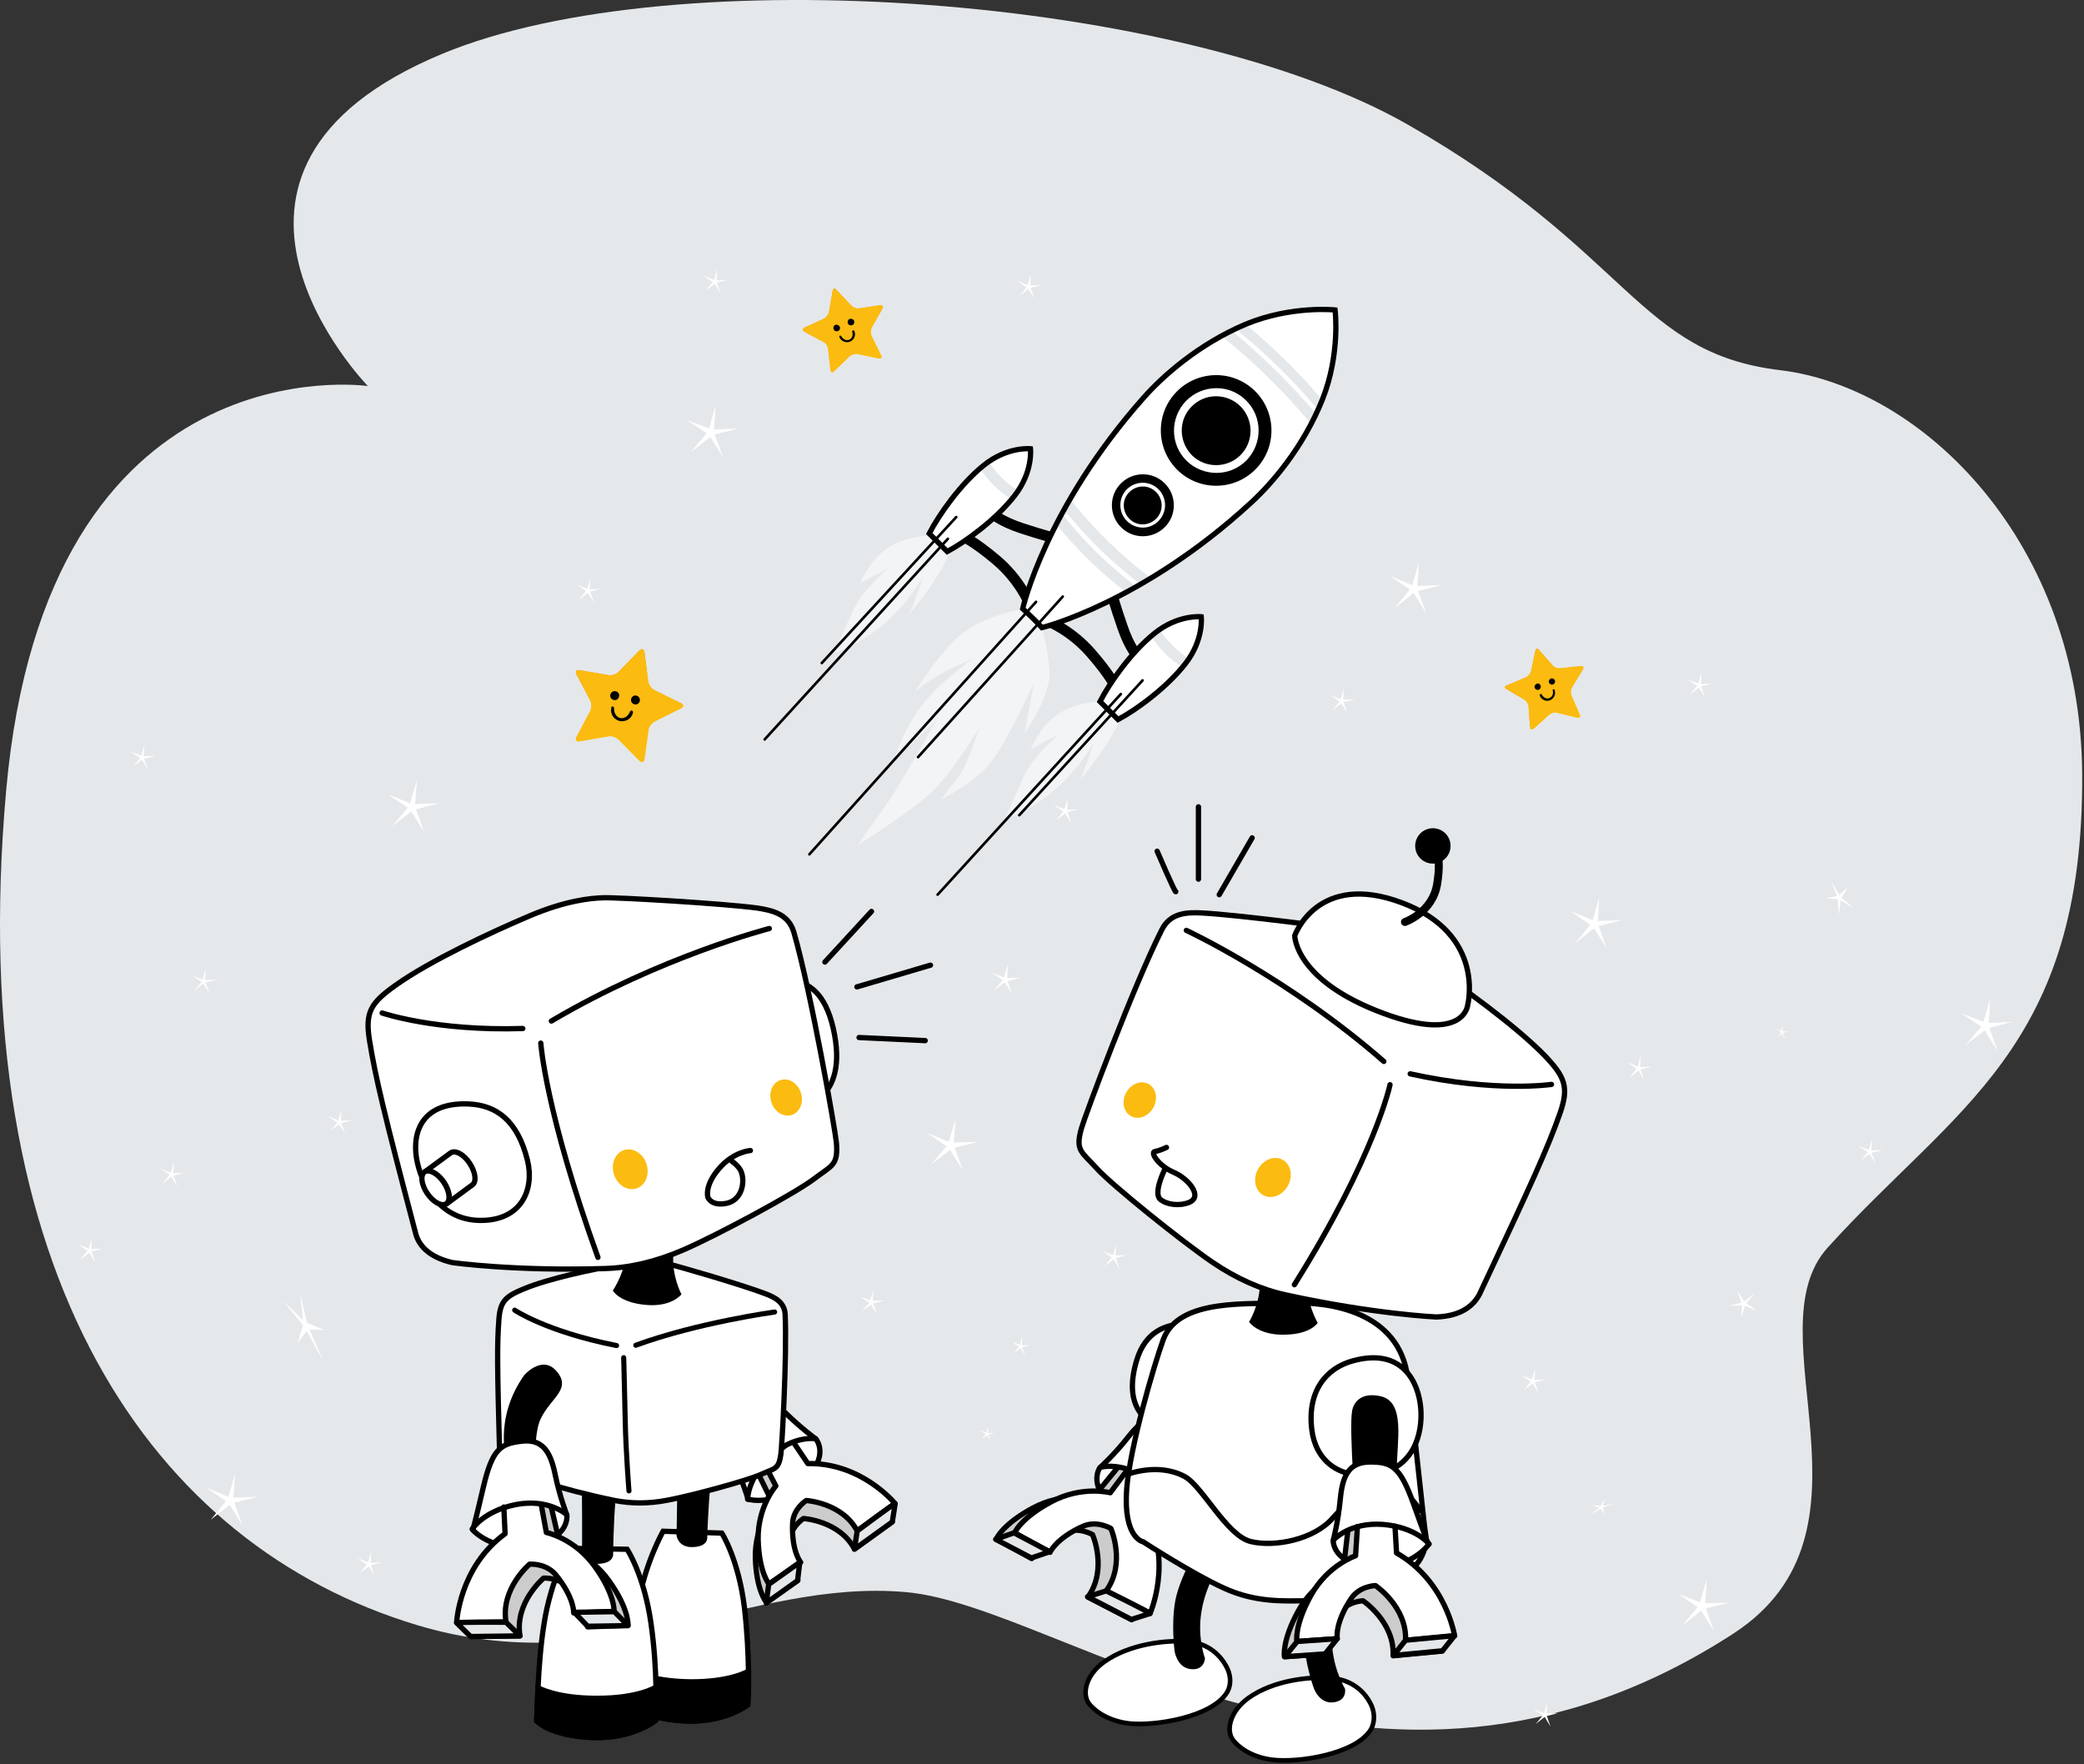 <svg width="788" height="667" viewBox="0 0 788 667" fill="none" xmlns="http://www.w3.org/2000/svg">
<rect x="0" y="0" width="788" height="667" fill="#333333" stroke="none"/>
<path d="M167.272 20.334C255.329 -16.18 447.761 -1.269 532.296 47.104C616.83 95.476 618.943 133.517 673.186 139.974C727.429 146.549 786.72 205.371 787.308 292.488C788.012 396.512 739.053 418.585 691.032 471.771C662.15 503.824 714.749 579.2 655.34 617.71C519.968 705.414 402.442 607.261 342.563 601.977C282.802 596.694 230.438 636.378 157.644 614.423C57.964 584.366 -14.007 483.042 2.313 299.063C17.458 128.233 139.094 145.962 139.094 145.962C139.094 145.962 60.078 64.832 167.272 20.334Z" fill="#E5E8EB"/>
<path d="M534.047 221.217L536.513 212.528L535.926 221.569L544.966 221.217L536.161 223.447L539.331 231.901L534.517 224.269L527.355 229.905L533.108 222.86L525.594 217.812L534.047 221.217Z" fill="white"/>
<path d="M402.55 305.986L403.725 301.877L403.49 306.221L407.716 305.986L403.607 307.043L405.016 311.152L402.785 307.513L399.38 310.096L402.081 306.808L398.559 304.46L402.55 305.986Z" fill="white"/>
<path d="M155.053 303.756L157.636 295.067L156.931 303.99L165.972 303.756L157.284 305.986L160.336 314.44L155.522 306.808L148.361 312.326L154.231 305.399L146.717 300.351L155.053 303.756Z" fill="white"/>
<path d="M358.758 431.731L361.341 423.043L360.636 431.966L369.677 431.731L360.989 433.962L364.041 442.415L359.228 434.784L352.066 440.302L357.936 433.375L350.422 428.326L358.758 431.731Z" fill="white"/>
<path d="M268.117 162.043L270.583 153.354L269.996 162.395L279.037 162.043L270.231 164.274L273.401 172.844L268.587 165.213L261.425 170.731L267.178 163.804L259.664 158.755L268.117 162.043Z" fill="white"/>
<path d="M602.262 347.901L604.727 339.212L604.14 348.253L613.181 347.901L604.493 350.131L607.545 358.585L602.731 350.953L595.569 356.589L601.323 349.662L593.926 344.613L602.262 347.901Z" fill="white"/>
<path d="M321.89 115.549C322.477 116.253 323.769 116.723 324.708 116.605L332.809 115.431C333.748 115.314 334.101 115.901 333.631 116.723L329.639 123.885C329.169 124.707 329.169 126.116 329.522 126.937L333.161 134.334C333.631 135.156 333.161 135.743 332.222 135.508L324.238 133.865C323.299 133.63 322.007 134.099 321.303 134.686L315.433 140.322C314.728 141.027 314.141 140.792 314.024 139.852L313.084 131.751C312.967 130.812 312.263 129.638 311.323 129.286L304.161 125.411C303.339 124.942 303.339 124.237 304.161 123.885L311.558 120.48C312.38 120.128 313.202 118.954 313.437 118.132L314.846 110.031C314.963 109.091 315.667 108.857 316.254 109.561L321.89 115.549Z" fill="url(#paint0_radial_51_4669)"/>
<path d="M321.89 115.549C322.477 116.253 323.769 116.723 324.708 116.605L332.809 115.431C333.748 115.314 334.101 115.901 333.631 116.723L329.639 123.885C329.169 124.707 329.169 126.116 329.522 126.937L333.161 134.334C333.631 135.156 333.161 135.743 332.222 135.508L324.238 133.865C323.299 133.63 322.007 134.099 321.303 134.686L315.433 140.322C314.728 141.027 314.141 140.792 314.024 139.852L313.084 131.751C312.967 130.812 312.263 129.638 311.323 129.286L304.161 125.411C303.339 124.942 303.339 124.237 304.161 123.885L311.558 120.48C312.38 120.128 313.202 118.954 313.437 118.132L314.846 110.031C314.963 109.091 315.667 108.857 316.254 109.561L321.89 115.549Z" fill="#FBBB10"/>
<path d="M317.546 126.938C317.781 126.821 318.016 126.938 318.133 127.173C318.368 127.642 319.542 129.051 321.068 128.464C322.595 127.877 322.477 125.999 322.242 125.529C322.125 125.294 322.242 125.059 322.477 124.942C322.712 124.825 322.947 124.942 323.064 125.177C323.769 126.938 322.829 128.582 321.421 129.169C320.012 129.756 318.133 129.169 317.429 127.525C317.311 127.173 317.311 126.938 317.546 126.938Z" fill="black"/>
<path d="M317.546 123.533C317.78 124.12 317.546 124.942 316.841 125.177C316.254 125.411 315.432 125.177 315.197 124.472C314.963 123.885 315.197 123.063 315.902 122.828C316.489 122.594 317.193 122.946 317.546 123.533Z" fill="black"/>
<path d="M322.948 121.302C323.183 121.889 322.948 122.711 322.243 122.946C321.656 123.18 320.835 122.946 320.6 122.241C320.365 121.654 320.6 120.832 321.304 120.597C322.009 120.363 322.713 120.715 322.948 121.302Z" fill="black"/>
<path d="M245.106 257.731C245.34 259.023 246.397 260.431 247.571 261.018L257.434 265.832C258.608 266.419 258.608 267.359 257.434 267.828L247.571 272.759C246.397 273.346 245.34 274.873 245.223 276.047L243.697 286.966C243.462 288.257 242.64 288.492 241.701 287.553L233.952 279.686C233.013 278.747 231.251 278.16 230.077 278.395L219.158 280.273C217.867 280.508 217.397 279.804 217.984 278.63L223.15 268.885C223.737 267.711 223.737 265.95 223.15 264.776L217.984 255.031C217.397 253.857 217.984 253.152 219.158 253.387L230.077 255.265C231.369 255.5 233.13 254.913 233.952 253.974L241.701 245.99C242.64 245.051 243.462 245.403 243.697 246.577L245.106 257.731Z" fill="url(#paint1_radial_51_4669)"/>
<path d="M245.106 257.731C245.34 259.023 246.397 260.431 247.571 261.018L257.434 265.832C258.608 266.419 258.608 267.359 257.434 267.828L247.571 272.759C246.397 273.346 245.34 274.873 245.223 276.047L243.697 286.966C243.462 288.257 242.64 288.492 241.701 287.553L233.952 279.686C233.013 278.747 231.251 278.16 230.077 278.395L219.158 280.273C217.867 280.508 217.397 279.804 217.984 278.63L223.15 268.885C223.737 267.711 223.737 265.95 223.15 264.776L217.984 255.031C217.397 253.857 217.984 253.152 219.158 253.387L230.077 255.265C231.369 255.5 233.13 254.913 233.952 253.974L241.701 245.99C242.64 245.051 243.462 245.403 243.697 246.577L245.106 257.731Z" fill="#FBBB10"/>
<path d="M231.72 267.124C232.073 267.241 232.19 267.476 232.19 267.828C232.073 268.533 232.425 270.998 234.538 271.468C236.652 271.937 237.943 269.824 238.178 269.12C238.295 268.767 238.53 268.65 238.882 268.65C239.235 268.767 239.352 269.002 239.352 269.354C238.882 271.82 236.534 272.994 234.421 272.642C232.308 272.172 230.664 270.176 231.133 267.711C231.133 267.241 231.368 267.006 231.72 267.124Z" fill="black"/>
<path d="M234.07 263.367C233.835 264.306 233.013 264.893 232.074 264.658C231.134 264.423 230.547 263.601 230.782 262.662C231.017 261.723 231.839 261.136 232.778 261.371C233.717 261.488 234.304 262.427 234.07 263.367Z" fill="black"/>
<path d="M241.935 265.01C241.7 265.949 240.878 266.536 239.939 266.302C239 266.067 238.413 265.245 238.647 264.306C238.882 263.366 239.704 262.779 240.643 263.014C241.583 263.249 242.052 264.071 241.935 265.01Z" fill="black"/>
<path d="M587.117 251.626C587.704 252.33 588.878 252.8 589.818 252.683L597.684 251.861C598.623 251.743 598.975 252.33 598.506 253.152L594.397 259.962C593.927 260.784 593.809 262.075 594.162 262.897L597.332 270.177C597.684 270.998 597.332 271.468 596.393 271.351L588.644 269.472C587.704 269.237 586.53 269.59 585.826 270.177L579.955 275.46C579.251 276.047 578.664 275.812 578.546 274.873L577.959 267.007C577.842 266.067 577.137 265.011 576.433 264.541L569.623 260.549C568.801 260.079 568.919 259.492 569.741 259.14L577.02 256.088C577.842 255.735 578.664 254.679 578.899 253.857L580.542 246.108C580.777 245.169 581.364 245.051 581.951 245.756L587.117 251.626Z" fill="url(#paint2_radial_51_4669)"/>
<path d="M587.117 251.626C587.704 252.33 588.878 252.8 589.818 252.683L597.684 251.861C598.623 251.743 598.975 252.33 598.506 253.152L594.397 259.962C593.927 260.784 593.809 262.075 594.162 262.897L597.332 270.177C597.684 270.998 597.332 271.468 596.393 271.351L588.644 269.472C587.704 269.237 586.53 269.59 585.826 270.177L579.955 275.46C579.251 276.047 578.664 275.812 578.546 274.873L577.959 267.007C577.842 266.067 577.137 265.011 576.433 264.541L569.623 260.549C568.801 260.079 568.919 259.492 569.741 259.14L577.02 256.088C577.842 255.735 578.664 254.679 578.899 253.857L580.542 246.108C580.777 245.169 581.364 245.051 581.951 245.756L587.117 251.626Z" fill="#FBBB10"/>
<path d="M582.538 262.428C582.773 262.31 583.007 262.428 583.007 262.663C583.242 263.132 584.299 264.541 585.825 263.954C587.352 263.367 587.351 261.606 587.117 261.136C586.999 260.901 587.117 260.667 587.351 260.667C587.586 260.549 587.821 260.667 587.821 260.901C588.408 262.663 587.469 264.189 586.06 264.776C584.651 265.363 582.89 264.659 582.186 263.015C582.186 262.78 582.303 262.545 582.538 262.428Z" fill="black"/>
<path d="M582.537 259.258C582.772 259.845 582.419 260.549 581.832 260.784C581.245 261.019 580.541 260.667 580.306 260.08C580.071 259.493 580.423 258.788 581.01 258.553C581.598 258.201 582.302 258.553 582.537 259.258Z" fill="black"/>
<path d="M587.939 257.261C588.174 257.848 587.822 258.553 587.235 258.788C586.648 259.023 585.943 258.67 585.708 258.083C585.474 257.496 585.826 256.792 586.413 256.557C587 256.322 587.704 256.674 587.939 257.261Z" fill="black"/>
<path d="M222.093 222.626L223.268 218.517L222.915 222.861L227.259 222.626L223.15 223.683L224.559 227.792L222.328 224.152L218.923 226.735L221.624 223.448L218.102 221.1L222.093 222.626Z" fill="white"/>
<path d="M388.578 107.8L389.752 103.691L389.517 107.918L393.861 107.8L389.634 108.857L391.161 112.849L388.813 109.209L385.408 111.91L388.226 108.622L384.586 106.157L388.578 107.8Z" fill="white"/>
<path d="M127.931 423.63L129.105 419.521L128.871 423.747L133.215 423.63L128.988 424.686L130.514 428.678L128.166 425.039L124.761 427.739L127.579 424.452L123.939 421.986L127.931 423.63Z" fill="white"/>
<path d="M420.867 474.585L422.041 470.476L421.806 474.702L426.033 474.585L421.924 475.642L423.332 479.751L421.102 476.111L417.697 478.694L420.397 475.407L416.875 472.941L420.867 474.585Z" fill="white"/>
<path d="M329.052 491.727L330.227 487.618L329.992 491.844L334.336 491.727L330.109 492.784L331.635 496.893L329.287 493.253L325.882 495.836L328.7 492.549L325.061 490.083L329.052 491.727Z" fill="white"/>
<path d="M506.927 264.423L508.101 260.314L507.867 264.541L512.211 264.423L507.984 265.48L509.51 269.589L507.162 265.95L503.757 268.533L506.575 265.245L502.936 262.78L506.927 264.423Z" fill="white"/>
<path d="M642.181 258.435L643.355 254.326L643.121 258.67L647.347 258.435L643.238 259.492L644.647 263.601L642.416 259.962L639.011 262.545L641.712 259.257L638.189 256.909L642.181 258.435Z" fill="white"/>
<path d="M269.996 105.804L271.17 101.695L270.935 106.039L275.162 105.804L271.052 106.861L272.461 110.97L270.231 107.33L266.826 109.913L269.526 106.626L266.004 104.278L269.996 105.804Z" fill="white"/>
<path d="M453.976 514.973C453.976 514.973 451.393 504.641 443.41 508.164C434.252 512.156 443.175 520.492 440.474 530.471C437.774 540.216 433.312 543.621 433.312 543.621C433.312 543.621 438.126 549.961 445.406 546.674C445.288 546.791 457.029 535.168 453.976 514.973Z" fill="black"/>
<path d="M415.818 555.01C415.818 555.01 421.336 550.079 426.737 543.151C432.255 536.224 437.069 533.289 443.644 537.633C450.219 541.977 452.214 545.03 448.81 559.589C445.405 574.147 445.17 575.791 445.17 575.791C445.17 575.791 434.486 580.018 422.627 571.212C410.769 562.289 415.818 555.01 415.818 555.01Z" fill="white" stroke="black" stroke-width="2" stroke-miterlimit="10" stroke-linecap="round" stroke-linejoin="round"/>
<path d="M422.51 555.009L412.883 566.75C412.883 566.75 402.198 563.932 390.575 570.155C378.951 576.378 376.721 581.896 376.721 581.896L390.105 589.293C390.105 589.293 392.336 584.009 402.551 579.43C407.834 577.082 413.117 580.252 413.117 580.252C413.117 580.252 418.87 593.402 411.356 603.851L427.911 612.422C427.911 612.422 436.482 593.285 426.502 574.147L434.955 560.997" fill="#CCCCCC"/>
<path d="M422.51 555.009L412.883 566.75C412.883 566.75 402.198 563.932 390.575 570.155C378.951 576.378 376.721 581.896 376.721 581.896L390.105 589.293C390.105 589.293 392.336 584.009 402.551 579.43C407.834 577.082 413.117 580.252 413.117 580.252C413.117 580.252 418.87 593.402 411.356 603.851L427.911 612.422C427.911 612.422 436.482 593.285 426.502 574.147L434.955 560.997" stroke="black" stroke-width="2" stroke-miterlimit="10" stroke-linecap="round" stroke-linejoin="round"/>
<path d="M426.385 555.597L419.81 564.402C419.81 564.402 409.126 561.584 397.503 567.807C385.879 574.03 383.648 579.548 383.648 579.548L397.033 586.945C397.033 586.945 399.264 581.661 409.478 577.082C414.762 574.734 420.045 577.904 420.045 577.904C420.045 577.904 425.798 591.054 418.284 601.503L434.839 610.074C434.839 610.074 443.41 590.937 433.43 571.799L438.361 562.993" fill="white"/>
<path d="M426.385 555.597L419.81 564.402C419.81 564.402 409.126 561.584 397.503 567.807C385.879 574.03 383.648 579.548 383.648 579.548L397.033 586.945C397.033 586.945 399.264 581.661 409.478 577.082C414.762 574.734 420.045 577.904 420.045 577.904C420.045 577.904 425.798 591.054 418.284 601.503L434.839 610.074C434.839 610.074 443.41 590.937 433.43 571.799L438.361 562.993" stroke="black" stroke-width="2" stroke-miterlimit="10" stroke-linecap="round" stroke-linejoin="round"/>
<path d="M416.053 554.775C416.053 554.775 424.976 552.309 434.838 560.058C444.818 567.69 445.522 575.673 445.522 575.673" stroke="black" stroke-width="2" stroke-miterlimit="10" stroke-linecap="round" stroke-linejoin="round"/>
<path d="M396.915 586.71L389.988 589.058L376.486 582.013L383.413 579.548L396.915 586.71Z" fill="#E5E8EB" stroke="black" stroke-width="2" stroke-miterlimit="10" stroke-linecap="round" stroke-linejoin="round"/>
<path d="M418.283 601.503L411.238 603.734L427.793 612.305C427.793 612.305 434.368 610.192 434.837 610.074C435.307 609.839 418.283 601.503 418.283 601.503Z" fill="#E5E8EB" stroke="black" stroke-width="2" stroke-miterlimit="10" stroke-linecap="round" stroke-linejoin="round"/>
<path d="M460.668 503.115C460.668 503.115 436.247 492.666 429.789 514.386C424.623 531.528 432.372 540.099 446.579 541.39C460.903 542.564 464.425 512.273 460.668 503.115Z" fill="white" stroke="black" stroke-width="2" stroke-miterlimit="10" stroke-linecap="round" stroke-linejoin="round"/>
<path d="M518.668 645.062C516.437 640.013 511.623 635.199 503.522 634.495C495.421 633.79 481.566 635.199 472.056 642.009C465.129 646.94 463.368 654.337 466.303 657.977C469.004 661.381 474.17 664.551 481.214 665.373C490.724 666.547 512.445 663.377 518.315 653.985C519.724 651.519 519.959 648.232 518.668 645.062Z" fill="white" stroke="black" stroke-width="1.742" stroke-miterlimit="10"/>
<path d="M505.987 604.321C505.987 604.321 503.051 613.714 503.756 622.872C504.578 632.03 508.57 638.487 508.57 638.487C508.57 638.487 509.509 643.066 504.108 643.653C498.707 644.24 496.711 638.135 496.711 638.135C496.711 638.135 493.307 628.625 493.072 619.819C492.837 611.013 497.181 597.629 497.181 597.629L505.987 604.321Z" fill="black"/>
<path d="M464.19 631.091C461.842 626.042 457.028 621.228 448.927 620.641C440.826 620.054 426.972 621.581 417.461 628.39C410.534 633.321 408.891 640.718 411.943 644.358C414.644 647.645 419.927 650.815 426.972 651.637C436.599 652.694 458.202 649.289 463.955 639.896C465.364 637.548 465.599 634.261 464.19 631.091Z" fill="white" stroke="black" stroke-width="1.742" stroke-miterlimit="10"/>
<path d="M460.079 593.168C460.079 593.168 455.148 601.738 454.092 610.779C452.917 619.819 455.618 626.981 455.618 626.981C455.618 626.981 455.5 631.678 450.217 631.091C444.934 630.504 444.112 624.163 444.112 624.163C444.112 624.163 442.82 614.184 444.347 605.495C445.873 596.807 453.035 584.597 453.035 584.597L460.079 593.168Z" fill="black"/>
<path d="M539.213 581.191C539.213 581.191 540.27 594.106 524.067 598.216C507.865 602.442 502.229 605.26 494.011 605.26C485.792 605.26 475.225 606.082 463.015 600.564C450.804 595.046 432.254 582.953 432.254 582.953C432.254 582.953 424.622 581.661 426.031 562.876C427.205 547.495 436.246 516.382 439.885 506.402C445.756 490.669 472.407 493.252 487.671 492.665C502.934 492.078 529.116 495.953 532.286 520.961C536.865 558.649 538.156 574.851 539.213 581.191Z" fill="white" stroke="black" stroke-width="2" stroke-miterlimit="10"/>
<path d="M425.562 557.71C425.562 557.71 437.538 552.661 447.988 558.297C454.562 561.819 463.838 580.605 472.878 582.835C481.919 585.066 496.947 582.131 503.992 573.912C511.036 565.694 521.368 562.524 527.356 563.228C533.344 563.933 537.453 571.916 537.453 571.916" stroke="black" stroke-width="2" stroke-miterlimit="10"/>
<path d="M511.623 514.504C501.526 517.204 494.246 525.892 496.008 540.451C497.299 551.605 505.752 559.706 520.311 557.358C534.283 555.127 538.04 542.447 537.218 532.467C536.396 522.487 530.173 509.455 511.623 514.504Z" fill="white" stroke="black" stroke-width="2" stroke-miterlimit="10" stroke-linecap="round" stroke-linejoin="round"/>
<path d="M511.27 533.406C511.27 533.406 512.21 525.775 521.955 527.888C531.699 530.001 528.06 545.382 528.177 555.831C528.295 566.281 528.882 575.556 528.882 575.556C528.882 575.556 519.606 578.491 512.797 574.147C512.797 574.03 509.979 540.333 511.27 533.406Z" fill="black"/>
<path d="M504.108 582.483C504.108 582.483 505.987 575.321 506.809 566.633C507.63 557.945 510.096 552.779 518.08 552.779C526.064 552.779 529.351 554.305 534.4 568.394C539.448 582.483 540.153 584.01 540.153 584.01C540.153 584.01 533.578 593.402 518.784 592.346C503.756 591.406 504.108 582.483 504.108 582.483Z" fill="white" stroke="black" stroke-width="2" stroke-miterlimit="10" stroke-linecap="round" stroke-linejoin="round"/>
<path d="M509.627 578.961L507.866 593.989C507.866 593.989 497.299 597.511 490.959 609.017C484.619 620.523 485.675 626.394 485.675 626.394L500.939 625.337C500.939 625.337 499.882 619.701 506.104 610.309C509.275 605.378 515.38 605.26 515.38 605.26C515.38 605.26 527.356 613.244 526.768 626.042L545.319 624.28C545.319 624.28 542.149 603.616 523.364 592.932L523.246 577.317" fill="#CCCCCC"/>
<path d="M509.627 578.961L507.866 593.989C507.866 593.989 497.299 597.511 490.959 609.017C484.619 620.523 485.675 626.394 485.675 626.394L500.939 625.337C500.939 625.337 499.882 619.701 506.104 610.309C509.275 605.378 515.38 605.26 515.38 605.26C515.38 605.26 527.356 613.244 526.768 626.042L545.319 624.28C545.319 624.28 542.149 603.616 523.364 592.932L523.246 577.317" stroke="black" stroke-width="2" stroke-miterlimit="10" stroke-linecap="round" stroke-linejoin="round"/>
<path d="M513.267 577.2L512.563 588.236C512.563 588.236 501.996 591.759 495.656 603.265C489.316 614.771 490.373 620.641 490.373 620.641L505.636 619.584C505.636 619.584 504.579 613.949 510.802 604.556C513.972 599.625 520.077 599.508 520.077 599.508C520.077 599.508 532.053 607.491 531.466 620.289L550.016 618.528C550.016 618.528 546.846 597.864 528.061 587.18L527.474 577.083" fill="white"/>
<path d="M513.267 577.2L512.563 588.236C512.563 588.236 501.996 591.759 495.656 603.265C489.316 614.771 490.373 620.641 490.373 620.641L505.636 619.584C505.636 619.584 504.579 613.949 510.802 604.556C513.972 599.625 520.077 599.508 520.077 599.508C520.077 599.508 532.053 607.491 531.466 620.289L550.016 618.528C550.016 618.528 546.846 597.864 528.061 587.18L527.474 577.083" stroke="black" stroke-width="2" stroke-miterlimit="10" stroke-linecap="round" stroke-linejoin="round"/>
<path d="M504.227 582.248C504.227 582.248 510.332 575.439 522.895 576.378C535.457 577.435 540.388 583.775 540.388 583.775" stroke="black" stroke-width="2" stroke-miterlimit="10" stroke-linecap="round" stroke-linejoin="round"/>
<path d="M526.887 625.924L531.466 620.171L550.016 618.41L545.437 624.163L526.887 625.924Z" fill="#E5E8EB" stroke="black" stroke-width="2" stroke-miterlimit="10" stroke-linecap="round" stroke-linejoin="round"/>
<path d="M505.635 619.584L501.056 625.337L485.793 626.394L490.489 620.641L505.635 619.584Z" fill="#E5E8EB" stroke="black" stroke-width="2" stroke-miterlimit="10" stroke-linecap="round" stroke-linejoin="round"/>
<path d="M498.24 500.18C498.24 500.18 495.657 504.524 485.678 504.641C475.698 504.876 472.293 499.827 472.293 499.827C472.293 499.827 476.52 493.018 476.402 484.799C476.402 476.58 473.35 468.597 473.35 468.597L497.653 470.24C497.653 470.24 495.892 477.402 494.601 484.564C493.427 491.726 498.24 500.18 498.24 500.18Z" fill="black"/>
<path d="M543.09 497.949C543.09 497.949 519.491 496.892 486.264 489.613C476.989 487.617 467.596 483.508 458.321 477.168C446.815 469.301 420.633 448.285 414.762 441.828C408.892 435.37 406.544 435.135 408.892 426.682C410.184 422.103 428.617 372.674 439.301 351.54C442.471 345.2 448.576 344.848 454.681 345.2C468.066 345.905 508.102 351.071 512.681 352.01C517.26 352.949 526.301 355.65 538.511 363.633C552.366 372.791 572.912 387.702 583.948 398.973C591.815 407.192 593.341 411.067 589.819 421.046C585.123 434.314 579.252 447.228 559.41 489.378C557.179 493.605 552.6 497.597 543.09 497.949Z" fill="white" stroke="black" stroke-width="2" stroke-miterlimit="10"/>
<path d="M554.949 380.07C554.949 380.07 561.994 353.301 530.059 341.326C498.124 329.35 489.553 353.771 489.553 353.771C489.553 353.771 489.553 370.795 523.366 383.24C553.658 394.394 554.949 380.07 554.949 380.07Z" fill="white" stroke="black" stroke-width="2" stroke-miterlimit="10"/>
<path d="M531.232 348.605C531.232 348.605 541.799 344.965 543.443 334.046C545.204 323.127 542.504 320.31 542.504 320.31" stroke="black" stroke-width="3" stroke-miterlimit="10" stroke-linecap="round" stroke-linejoin="round"/>
<path d="M586.648 410.01C586.648 410.01 565.631 413.18 533.227 406.018" stroke="black" stroke-width="2" stroke-miterlimit="10" stroke-linecap="round" stroke-linejoin="round"/>
<path d="M448.576 351.775C448.576 351.775 487.086 369.738 523.248 401.321" stroke="black" stroke-width="2" stroke-miterlimit="10" stroke-linecap="round" stroke-linejoin="round"/>
<path d="M525.595 410.127C525.595 410.127 519.96 437.014 489.434 485.738" stroke="black" stroke-width="2" stroke-miterlimit="10" stroke-linecap="round" stroke-linejoin="round"/>
<path d="M541.8 326.532C545.496 326.532 548.492 323.536 548.492 319.84C548.492 316.144 545.496 313.147 541.8 313.147C538.104 313.147 535.107 316.144 535.107 319.84C535.107 323.536 538.104 326.532 541.8 326.532Z" fill="black"/>
<path d="M487.001 448.283C489.014 444.579 488.104 440.197 484.971 438.494C481.837 436.792 477.665 438.414 475.653 442.117C473.641 445.821 474.55 450.203 477.684 451.906C480.818 453.609 484.989 451.987 487.001 448.283Z" fill="#FBBB10"/>
<path d="M436.132 418.734C437.958 415.372 437.129 411.392 434.28 409.845C431.431 408.297 427.641 409.767 425.815 413.129C423.988 416.491 424.817 420.471 427.666 422.018C430.515 423.566 434.305 422.096 436.132 418.734Z" fill="#FBBB10"/>
<path d="M441.061 433.843C441.061 433.843 438.713 435.017 436.717 435.37C434.721 435.722 438.243 440.888 443.761 443.236C449.279 445.584 455.032 452.394 449.632 454.625C445.757 456.151 441.061 455.446 438.713 453.45C436.012 451.102 440.239 442.532 440.239 442.532" stroke="black" stroke-width="2" stroke-miterlimit="10" stroke-linecap="round" stroke-linejoin="round"/>
<path d="M437.539 321.835C437.539 321.835 444.584 338.273 444.584 337.099" stroke="black" stroke-width="2" stroke-miterlimit="10" stroke-linecap="round" stroke-linejoin="round"/>
<path d="M453.154 305.046V332.403" stroke="black" stroke-width="2" stroke-miterlimit="10" stroke-linecap="round" stroke-linejoin="round"/>
<path d="M473.467 316.787L461.021 338.273" stroke="black" stroke-width="2" stroke-miterlimit="10" stroke-linecap="round" stroke-linejoin="round"/>
<path d="M250.743 578.961L272.933 579.666C272.933 579.666 279.273 589.528 281.504 607.961C282.561 617.119 282.913 625.573 283.03 632.03C283.148 639.662 282.796 644.593 282.796 644.593C282.796 644.593 273.99 651.637 258.375 650.698C242.759 649.759 237.828 644.123 237.828 644.123C237.828 644.123 238.063 638.84 238.533 631.561C239.12 624.164 239.941 614.771 241.233 607.022C243.816 591.055 250.743 578.961 250.743 578.961Z" fill="white" stroke="black" stroke-width="2" stroke-miterlimit="10"/>
<path d="M256.028 548.905C256.028 548.905 256.263 555.245 256.028 567.338C255.91 578.727 255.793 580.488 255.793 580.488C255.793 580.488 256.263 584.949 261.546 584.949C268.003 584.949 267.416 581.192 267.416 581.192C267.416 581.192 267.769 569.686 268.708 560.293C269.647 550.901 269.765 549.022 269.765 549.022L256.028 548.905Z" fill="black"/>
<path d="M282.913 631.913C283.031 639.544 282.678 644.475 282.678 644.475C282.678 644.475 273.873 651.52 258.257 650.58C242.642 649.641 237.711 644.006 237.711 644.006C237.711 644.006 237.946 638.722 238.415 631.443C238.415 631.443 245.343 635.67 260.84 635.904C276.338 636.022 282.913 631.913 282.913 631.913Z" fill="black" stroke="black" stroke-width="2" stroke-miterlimit="10"/>
<path d="M214.933 585.419L237.123 585.771C237.123 585.771 243.58 595.516 246.163 613.832C247.455 622.99 247.925 631.443 248.042 637.901C248.277 645.532 247.925 650.463 247.925 650.463C247.925 650.463 239.236 657.625 223.621 656.921C208.006 656.216 202.957 650.698 202.957 650.698C202.957 650.698 203.074 645.415 203.427 638.135C203.779 630.739 204.483 621.346 205.775 613.597C208.24 597.747 214.933 585.419 214.933 585.419Z" fill="white" stroke="black" stroke-width="2" stroke-miterlimit="10"/>
<path d="M219.746 555.362C219.746 555.362 220.098 561.702 220.098 573.795C220.098 585.184 220.098 586.945 220.098 586.945C220.098 586.945 220.685 591.407 225.969 591.289C232.426 591.172 231.839 587.415 231.839 587.415C231.839 587.415 231.957 575.909 232.778 566.516C233.6 557.123 233.718 555.245 233.718 555.245L219.746 555.362Z" fill="black"/>
<path d="M248.042 637.9C248.277 645.532 247.925 650.463 247.925 650.463C247.925 650.463 239.236 657.625 223.621 656.921C208.006 656.216 202.957 650.698 202.957 650.698C202.957 650.698 203.074 645.415 203.427 638.135C203.427 638.135 210.471 642.244 225.969 642.127C241.585 642.127 248.042 637.9 248.042 637.9Z" fill="black" stroke="black" stroke-width="2" stroke-miterlimit="10"/>
<path d="M308.508 544.091C308.508 544.091 302.873 539.982 296.885 534.111C291.015 528.123 286.083 525.893 280.33 530.706C274.577 535.52 273.051 538.573 277.747 551.957C282.444 565.342 282.913 566.868 282.913 566.868C282.913 566.868 293.363 569.803 303.695 560.176C314.144 550.431 308.508 544.091 308.508 544.091Z" fill="white" stroke="black" stroke-width="2" stroke-miterlimit="10" stroke-linecap="round" stroke-linejoin="round"/>
<path d="M286.787 557.358L292.306 568.629C292.306 568.629 285.378 576.495 285.613 588.941C285.965 601.386 289.723 605.73 289.723 605.73L301.698 597.511C301.698 597.511 298.176 593.402 298.646 582.718C298.88 577.2 303.812 574.147 303.812 574.147C303.812 574.147 317.431 574.969 323.067 585.653L337.391 575.321C337.391 575.321 324.828 559.823 304.399 560.175L296.885 547.378" fill="#CCCCCC"/>
<path d="M286.787 557.358L292.306 568.629C292.306 568.629 285.378 576.495 285.613 588.941C285.965 601.386 289.723 605.73 289.723 605.73L301.698 597.511C301.698 597.511 298.176 593.402 298.646 582.718C298.88 577.2 303.812 574.147 303.812 574.147C303.812 574.147 317.431 574.969 323.067 585.653L337.391 575.321C337.391 575.321 324.828 559.823 304.399 560.175L296.885 547.378" stroke="black" stroke-width="2" stroke-miterlimit="10" stroke-linecap="round" stroke-linejoin="round"/>
<path d="M289.253 553.953L293.362 561.82C293.362 561.82 286.435 569.686 286.67 582.131C287.022 594.577 290.779 598.921 290.779 598.921L302.755 590.702C302.755 590.702 299.233 586.593 299.702 575.909C299.937 570.39 304.868 567.338 304.868 567.338C304.868 567.338 318.488 568.16 324.123 578.844L338.447 568.512C338.447 568.512 325.884 553.014 305.455 553.366L300.054 545.382" fill="white"/>
<path d="M289.253 553.953L293.362 561.82C293.362 561.82 286.435 569.686 286.67 582.131C287.022 594.577 290.779 598.921 290.779 598.921L302.755 590.702C302.755 590.702 299.233 586.593 299.702 575.909C299.937 570.39 304.868 567.338 304.868 567.338C304.868 567.338 318.488 568.16 324.123 578.844L338.447 568.512C338.447 568.512 325.884 553.014 305.455 553.366L300.054 545.382" stroke="black" stroke-width="2" stroke-miterlimit="10" stroke-linecap="round" stroke-linejoin="round"/>
<path d="M308.39 543.973C308.39 543.973 299.702 542.564 291.131 550.9C282.56 559.236 282.678 566.868 282.678 566.868" stroke="black" stroke-width="2" stroke-miterlimit="10" stroke-linecap="round" stroke-linejoin="round"/>
<path d="M302.403 590.702L301.581 597.629L289.723 606.082L290.662 599.038L302.403 590.702Z" fill="#E5E8EB" stroke="black" stroke-width="2" stroke-miterlimit="10" stroke-linecap="round" stroke-linejoin="round"/>
<path d="M324.123 578.843L323.066 585.77L337.39 575.439C337.39 575.439 338.447 568.981 338.447 568.511C338.564 568.042 324.123 578.843 324.123 578.843Z" fill="#E5E8EB" stroke="black" stroke-width="2" stroke-miterlimit="10" stroke-linecap="round" stroke-linejoin="round"/>
<path d="M268.354 510.277C268.354 510.277 269.645 500.297 277.629 502.763C286.67 505.581 279.155 514.386 282.795 523.544C286.317 532.467 291.014 535.168 291.014 535.168C291.014 535.168 287.139 541.625 279.977 539.277C279.86 539.394 267.532 529.767 268.354 510.277Z" fill="black"/>
<path d="M196.264 557.358C196.264 557.358 210.705 562.876 232.426 567.337C238.531 568.512 245.223 568.629 252.385 567.22C261.308 565.576 282.559 559.823 287.725 557.475C292.891 555.127 294.418 555.714 295.24 549.961C295.709 546.908 297.588 512.39 296.883 497.01C296.649 492.431 293.126 490.552 289.369 489.143C281.151 485.973 255.908 478.576 252.855 477.989C249.802 477.402 243.697 476.58 234.422 478.107C223.738 479.985 207.418 483.39 197.908 487.382C191.098 490.2 189.102 492.078 188.632 499.006C187.928 508.163 188.045 517.439 188.867 547.848C188.985 551.018 190.628 554.657 196.264 557.358Z" fill="white" stroke="black" stroke-width="2" stroke-miterlimit="10"/>
<path d="M292.892 496.07C292.892 496.07 263.774 500.062 240.41 508.633" stroke="black" stroke-width="1.926" stroke-miterlimit="10" stroke-linecap="round" stroke-linejoin="round"/>
<path d="M235.83 513.33C235.83 513.33 236.065 521.548 236.417 537.516C236.652 548.904 237.826 563.698 237.826 563.698" stroke="black" stroke-width="1.926" stroke-miterlimit="10" stroke-linecap="round" stroke-linejoin="round"/>
<path d="M194.621 495.366C194.621 495.366 206.479 503.467 233.131 508.751" stroke="black" stroke-width="1.926" stroke-miterlimit="10" stroke-linecap="round" stroke-linejoin="round"/>
<path d="M198.143 520.022C198.143 520.022 205.07 511.921 210.588 518.613C217.046 526.245 205.305 529.767 203.309 539.982C201.313 549.844 203.896 555.01 203.896 555.01C203.896 555.01 196.734 558.532 191.685 552.31C191.685 552.427 186.402 536.812 198.143 520.022Z" fill="black"/>
<path d="M214.344 572.856C214.344 572.856 211.644 565.929 209.883 557.358C208.122 548.787 205.069 543.973 197.203 544.913C189.336 545.852 186.166 547.73 182.761 562.289C179.357 576.848 178.77 578.491 178.77 578.491C178.77 578.491 186.401 587.062 200.96 584.479C215.636 581.661 214.344 572.856 214.344 572.856Z" fill="white" stroke="black" stroke-width="2" stroke-miterlimit="10" stroke-linecap="round" stroke-linejoin="round"/>
<path d="M208.474 569.921L211.878 584.714C211.878 584.714 222.68 586.945 230.312 597.747C237.943 608.431 237.473 614.536 237.473 614.536L222.21 615.123C222.21 615.123 222.563 609.488 215.401 600.682C211.644 596.22 205.538 596.69 205.538 596.69C205.538 596.69 194.502 605.965 196.615 618.528L177.947 618.763C177.947 618.763 178.887 597.864 196.263 585.184L194.619 569.686" fill="#CCCCCC"/>
<path d="M208.474 569.921L211.878 584.714C211.878 584.714 222.68 586.945 230.312 597.747C237.943 608.431 237.473 614.536 237.473 614.536L222.21 615.123C222.21 615.123 222.563 609.488 215.401 600.682C211.644 596.22 205.538 596.69 205.538 596.69C205.538 596.69 194.502 605.965 196.615 618.528L177.947 618.763C177.947 618.763 178.887 597.864 196.263 585.184L194.619 569.686" stroke="black" stroke-width="2" stroke-miterlimit="10" stroke-linecap="round" stroke-linejoin="round"/>
<path d="M204.599 568.629L206.595 579.431C206.595 579.431 217.397 581.661 225.028 592.463C232.66 603.147 232.19 609.252 232.19 609.252L216.927 609.839C216.927 609.839 217.279 604.204 210.117 595.398C206.36 590.937 200.255 591.406 200.255 591.406C200.255 591.406 189.219 600.681 191.332 613.244L172.664 613.479C172.664 613.479 173.603 592.58 190.98 579.9L190.51 569.803" fill="white"/>
<path d="M204.599 568.629L206.595 579.431C206.595 579.431 217.397 581.661 225.028 592.463C232.66 603.147 232.19 609.252 232.19 609.252L216.927 609.839C216.927 609.839 217.279 604.204 210.117 595.398C206.36 590.937 200.255 591.406 200.255 591.406C200.255 591.406 189.219 600.681 191.332 613.244L172.664 613.479C172.664 613.479 173.603 592.58 190.98 579.9L190.51 569.803" stroke="black" stroke-width="2" stroke-miterlimit="10" stroke-linecap="round" stroke-linejoin="round"/>
<path d="M214.227 572.621C214.227 572.621 207.418 566.516 195.09 568.864C182.762 571.329 178.535 578.139 178.535 578.139" stroke="black" stroke-width="2" stroke-miterlimit="10" stroke-linecap="round" stroke-linejoin="round"/>
<path d="M217.162 609.605L222.211 614.888L237.474 614.654L232.308 609.37L217.162 609.605Z" fill="#E5E8EB" stroke="black" stroke-width="2" stroke-miterlimit="10" stroke-linecap="round" stroke-linejoin="round"/>
<path d="M191.332 613.362L196.616 618.528L177.948 618.762C177.948 618.762 173.017 613.949 172.664 613.596C172.429 613.244 191.332 613.362 191.332 613.362Z" fill="#E5E8EB" stroke="black" stroke-width="2" stroke-miterlimit="10" stroke-linecap="round" stroke-linejoin="round"/>
<path d="M289.252 373.261C289.252 373.261 308.977 361.873 315.082 388.877C321.422 416.937 302.049 418.698 302.049 418.698L289.252 373.261Z" fill="white" stroke="black" stroke-width="2" stroke-miterlimit="10" stroke-linecap="round" stroke-linejoin="round"/>
<path d="M231.723 487.969C231.723 487.969 234.071 492.431 244.051 493.37C254.03 494.309 257.67 489.378 257.67 489.378C257.67 489.378 253.913 482.334 254.617 474.115C255.204 465.896 258.727 458.147 258.727 458.147H234.423C234.423 458.147 235.715 465.427 236.419 472.706C237.123 479.985 231.723 487.969 231.723 487.969Z" fill="black"/>
<path d="M171.139 477.403C171.139 477.403 194.621 480.69 228.552 479.634C238.062 479.399 248.042 477.051 258.374 472.589C271.172 467.071 300.759 451.103 307.686 445.82C314.613 440.536 316.961 440.771 316.257 431.966C315.787 427.269 306.746 375.257 300.172 352.48C298.176 345.67 292.305 344.261 286.317 343.322C273.05 341.561 232.779 339.213 228.083 339.447C223.386 339.565 213.994 340.504 200.609 346.14C185.346 352.597 162.334 363.399 149.536 372.557C140.261 379.132 138.03 382.654 139.674 393.103C141.905 407.075 145.192 420.812 157.05 465.897C158.107 470.593 161.864 475.289 171.139 477.403Z" fill="white" stroke="black" stroke-width="2" stroke-miterlimit="10"/>
<path d="M290.896 351.071C290.896 351.071 249.802 361.638 208.475 386.059" stroke="black" stroke-width="2" stroke-miterlimit="10" stroke-linecap="round" stroke-linejoin="round"/>
<path d="M204.484 394.395C204.484 394.395 206.128 419.99 226.088 475.407" stroke="black" stroke-width="2" stroke-miterlimit="10" stroke-linecap="round" stroke-linejoin="round"/>
<path d="M144.488 383.006C144.488 383.006 164.565 389.933 197.674 388.876" stroke="black" stroke-width="2" stroke-miterlimit="10" stroke-linecap="round" stroke-linejoin="round"/>
<path d="M240.661 449.35C244.054 448.252 245.752 444.111 244.454 440.101C243.156 436.091 239.353 433.731 235.96 434.829C232.567 435.927 230.869 440.069 232.167 444.079C233.465 448.089 237.268 450.449 240.661 449.35Z" fill="#FBBB10"/>
<path d="M299.382 421.557C302.466 420.558 304.011 416.798 302.833 413.158C301.655 409.519 298.199 407.377 295.114 408.376C292.03 409.375 290.485 413.135 291.663 416.775C292.841 420.414 296.297 422.555 299.382 421.557Z" fill="#FBBB10"/>
<path d="M283.735 435.019C283.735 435.019 277.513 435.371 271.994 441.711C266.241 448.286 267.65 452.63 267.65 452.63C267.65 452.63 268.824 456.152 274.695 454.978C280.565 453.804 281.857 446.877 280.213 442.885C279.391 440.889 276.691 439.01 276.691 439.01" stroke="black" stroke-width="2" stroke-miterlimit="10" stroke-linecap="round" stroke-linejoin="round"/>
<path d="M177.244 417.407C187.693 417.877 195.677 423.63 199.434 438.658C202.135 449.577 197.321 461.67 181.353 461.435C167.264 461.201 160.102 449.577 157.871 439.832C155.523 429.97 158.106 416.585 177.244 417.407Z" fill="white" stroke="black" stroke-width="2" stroke-miterlimit="10" stroke-linecap="round" stroke-linejoin="round"/>
<path d="M178.536 448.051C180.297 446.876 179.827 443.237 177.597 439.832C175.366 436.427 172.078 434.666 170.317 435.957L160.572 443.119C162.333 441.945 165.621 443.706 167.852 446.994C170.082 450.399 170.552 454.038 168.791 455.212L178.536 448.051Z" fill="white" stroke="black" stroke-width="2" stroke-miterlimit="10" stroke-linecap="round" stroke-linejoin="round"/>
<path d="M168.745 455.132C170.462 453.966 170.022 450.325 167.763 446.999C165.504 443.674 162.281 441.923 160.565 443.089C158.848 444.255 159.288 447.896 161.547 451.222C163.806 454.547 167.029 456.298 168.745 455.132Z" fill="white" stroke="black" stroke-width="2" stroke-miterlimit="10" stroke-linecap="round" stroke-linejoin="round"/>
<path d="M329.523 344.613L311.912 363.751" stroke="black" stroke-width="2" stroke-miterlimit="10" stroke-linecap="round" stroke-linejoin="round"/>
<path d="M351.832 364.925L324.006 373.143" stroke="black" stroke-width="2" stroke-miterlimit="10" stroke-linecap="round" stroke-linejoin="round"/>
<path d="M324.826 392.281L349.834 393.455" stroke="black" stroke-width="2" stroke-miterlimit="10" stroke-linecap="round" stroke-linejoin="round"/>
<path opacity="0.5" d="M352.184 202.667C352.184 202.667 344.788 202.08 336.921 206.424C329.055 210.768 325.18 220.513 325.18 220.513L335.747 214.995C335.747 214.995 326.355 222.861 322.832 230.258C319.31 237.655 315.436 247.047 315.436 247.047C315.436 247.047 325.65 243.525 334.573 235.659C343.614 227.792 349.014 218.047 349.014 218.047C349.014 218.047 345.14 230.14 343.496 232.489C343.496 232.489 354.298 220.395 358.877 209.242L352.184 202.667Z" fill="white"/>
<path opacity="0.5" d="M416.759 265.363C416.759 265.363 409.362 264.775 401.496 269.12C393.629 273.464 389.755 283.209 389.755 283.209L400.321 277.69C400.321 277.69 390.929 285.557 387.407 292.954C383.884 300.35 380.01 309.743 380.01 309.743C380.01 309.743 390.224 306.221 399.147 298.354C408.188 290.488 413.589 280.743 413.589 280.743C413.589 280.743 409.714 292.836 408.07 295.184C408.07 295.184 418.872 283.091 423.451 271.937L416.759 265.363Z" fill="white"/>
<path opacity="0.5" d="M386.819 230.257C386.819 230.257 374.139 232.253 365.098 238.593C356.058 244.933 345.961 261.605 345.961 261.605C345.961 261.605 352.183 256.087 360.05 252.565C367.916 249.043 367.916 249.043 367.916 249.043C367.916 249.043 353.827 258.788 347.135 268.65C340.442 278.395 338.094 287.435 338.094 287.435L354.179 272.172C354.179 272.172 339.738 298.002 334.572 305.047C329.406 312.091 324.357 319.488 324.357 319.488C324.357 319.488 345.843 306.221 353.71 298.002C361.576 289.784 370.147 275.342 370.147 275.342C370.147 275.342 365.803 289.431 362.75 293.306C359.697 297.18 355.706 302.346 355.706 302.346C355.706 302.346 369.442 295.654 375.313 287.435C381.183 279.217 390.928 258.435 390.928 258.435L387.406 277.221C387.406 277.221 397.973 262.78 396.799 252.565C395.625 242.35 393.981 237.302 393.981 237.302L386.819 230.257Z" fill="white"/>
<path d="M374.726 193.861C374.726 193.861 378.131 197.031 386.349 199.731C394.568 202.432 399.382 203.606 399.382 203.606L388.932 227.557C388.932 227.557 385.41 219.104 376.839 211.824C368.268 204.545 363.807 202.666 363.807 202.666C363.807 202.666 370.499 198.909 374.726 193.861Z" stroke="black" stroke-width="4" stroke-miterlimit="10" stroke-linecap="round" stroke-linejoin="round"/>
<path d="M430.378 248.456C430.378 248.456 427.091 245.051 424.391 236.95C421.573 228.849 420.281 224.035 420.281 224.035L396.447 234.954C396.447 234.954 404.901 238.242 412.415 246.812C419.812 255.266 421.808 259.727 421.808 259.727C421.808 259.727 425.33 252.8 430.378 248.456Z" stroke="black" stroke-width="4" stroke-miterlimit="10" stroke-linecap="round" stroke-linejoin="round"/>
<path d="M454.211 233.31C454.211 233.427 454.211 233.545 454.211 233.662C454.211 235.189 453.977 236.832 453.624 238.476C453.037 241.529 451.863 244.464 450.337 247.282C449.985 247.869 449.75 248.338 449.398 248.925C445.171 246.225 441.531 242.585 438.713 238.476C439.066 238.241 439.535 238.006 439.888 237.772C444.701 234.836 449.515 233.31 454.211 233.31ZM402.552 192.921C406.661 198.087 411.122 203.019 415.819 207.598C420.515 212.176 425.564 216.521 430.612 220.513C430.143 220.747 429.673 221.1 429.086 221.334C418.871 213.585 409.479 204.31 401.612 194.33C401.965 193.978 402.199 193.391 402.552 192.921ZM498.122 154.646C497.887 155.116 497.653 155.585 497.418 156.173C487.908 145.019 477.106 134.452 465.717 125.059C466.187 124.824 466.657 124.59 467.126 124.355C478.28 133.278 488.964 143.727 498.122 154.646ZM486.029 118.249C490.608 117.428 495.187 116.958 499.531 116.958C501.175 116.958 503.171 117.075 504.815 117.193C505.989 128.347 504.228 139.618 499.766 150.889C491.078 140.792 481.333 131.164 471.118 122.711C475.932 120.715 480.981 119.189 486.029 118.249ZM439.888 143.14C446.58 136.917 453.859 131.517 461.726 127.173C461.843 127.173 461.843 127.055 461.96 127.055C474.053 136.8 485.559 148.071 495.539 160.047C495.304 160.517 495.07 160.986 494.835 161.456C490.491 169.322 485.325 176.602 479.454 183.059C472.997 190.338 465.365 196.444 458.673 201.375C451.511 206.776 443.527 212.646 434.604 218.164C423.568 209.828 413.353 199.731 404.782 188.93C409.596 180.828 415.114 172.61 421.572 164.156C426.62 157.464 432.726 149.832 439.888 143.14ZM375.548 173.784C378.365 172.14 381.301 170.966 384.353 170.262C385.997 169.909 387.641 169.675 389.167 169.675C389.284 169.675 389.402 169.675 389.519 169.675C389.519 174.371 388.11 179.185 385.41 184.116C385.175 184.585 384.94 184.938 384.588 185.29C380.361 182.589 376.722 178.95 374.021 174.841C374.491 174.488 375.078 174.136 375.548 173.784ZM371.79 199.144C367.799 202.197 363.22 205.602 357.936 208.419L351.361 201.962C353.827 197.383 356.762 192.687 360.519 187.755C362.398 185.29 364.746 182.355 367.446 179.889C368.503 178.95 369.56 178.011 370.616 177.189C372.143 179.537 373.904 181.65 375.9 183.646C377.896 185.525 380.009 187.286 382.24 188.695C381.418 189.869 380.479 191.043 379.539 192.1C377.074 194.8 374.256 197.148 371.79 199.144ZM399.382 235.306C398.56 235.541 397.62 235.893 396.799 236.128C395.859 236.48 394.92 236.832 393.981 237.067C393.981 237.067 393.981 237.067 393.863 236.95C393.394 236.48 392.924 236.01 392.454 235.541C391.867 234.954 391.28 234.367 390.693 233.78L390.106 233.193C389.284 232.488 388.463 231.666 387.641 230.844C387.523 230.727 387.406 230.61 387.171 230.492C387.054 230.375 386.936 230.257 386.701 230.14C386.819 229.67 386.936 229.083 387.054 228.614C387.171 228.261 387.171 228.027 387.288 227.674C387.641 226.5 387.993 225.326 388.345 224.27C389.637 220.16 391.28 215.816 393.276 211.237C395.155 207.011 397.151 202.666 399.499 198.322C403.256 203.019 407.365 207.48 411.709 211.707C416.054 215.934 420.632 219.925 425.329 223.565C421.22 225.913 416.875 228.027 412.414 230.023C407.248 232.488 403.256 234.132 399.382 235.306ZM436.717 262.545C431.904 266.419 427.207 269.472 422.746 271.938L416.171 265.48C418.989 260.197 422.276 255.5 425.211 251.508C427.09 249.043 429.321 246.108 432.021 243.642C433.078 242.703 434.252 241.763 435.426 240.824C436.952 243.055 438.713 245.168 440.592 247.164C442.588 249.16 444.819 250.804 447.167 252.33C446.345 253.387 445.523 254.444 444.584 255.5C442.001 258.201 439.183 260.549 436.717 262.545Z" fill="white"/>
<path d="M445.172 177.659C453.39 185.76 466.657 185.642 474.759 177.424C482.86 169.205 482.742 155.938 474.524 147.837C466.305 139.736 453.038 139.853 444.937 148.072C436.836 156.29 436.953 169.557 445.172 177.659ZM471.119 151.359C477.459 157.582 477.459 167.679 471.354 174.019C465.131 180.359 455.034 180.359 448.694 174.254C442.354 168.031 442.354 157.934 448.459 151.594C454.682 145.254 464.896 145.136 471.119 151.359Z" fill="black"/>
<path d="M450.689 172.14C455.855 177.188 464.074 177.071 469.123 172.022C474.171 166.856 474.054 158.638 469.005 153.589C463.839 148.541 455.621 148.541 450.572 153.707C445.523 158.755 445.641 166.974 450.689 172.14Z" fill="black"/>
<path d="M440.356 182.707C435.778 178.128 428.263 178.245 423.802 182.824C419.223 187.403 419.34 194.917 423.919 199.379C428.498 203.958 436.012 203.84 440.474 199.261C445.053 194.682 444.935 187.168 440.356 182.707ZM426.15 197.031C422.863 193.743 422.745 188.46 426.033 185.055C429.32 181.767 434.603 181.65 438.008 184.937C441.296 188.225 441.413 193.508 438.126 196.913C434.838 200.318 429.555 200.318 426.15 197.031Z" fill="black"/>
<path d="M437.071 185.995C434.253 183.177 429.791 183.294 426.974 186.112C424.156 188.93 424.273 193.391 427.091 196.209C429.909 199.027 434.37 198.909 437.188 196.092C440.006 193.274 439.888 188.695 437.071 185.995Z" fill="black"/>
<path d="M393.981 237.302C393.981 237.302 431.786 228.027 472.997 190.104C481.098 182.707 492.839 168.97 500.001 151.124C506.928 133.747 504.814 117.193 504.814 117.193C504.814 117.193 488.26 115.432 471.001 122.594C453.272 130.108 439.77 142.084 432.491 150.302C395.272 192.217 386.701 230.14 386.701 230.14C386.701 230.14 391.163 234.132 393.981 237.302Z" stroke="black" stroke-width="2" stroke-miterlimit="10"/>
<path d="M358.171 208.537C365.216 204.78 376.604 196.444 383.649 187.403C390.693 178.363 389.637 169.674 389.637 169.674C389.637 169.674 380.948 168.735 372.025 175.897C363.102 183.059 355.001 194.682 351.361 201.727L358.171 208.537Z" stroke="black" stroke-width="2" stroke-miterlimit="10"/>
<path d="M422.745 272.055C429.79 268.298 441.178 259.962 448.223 250.921C455.267 241.881 454.211 233.192 454.211 233.192C454.211 233.192 445.523 232.253 436.599 239.415C427.676 246.577 419.575 258.2 415.936 265.245L422.745 272.055Z" stroke="black" stroke-width="2" stroke-miterlimit="10"/>
<path d="M361.576 195.504L310.738 250.687" stroke="black" stroke-miterlimit="10" stroke-linecap="round" stroke-linejoin="round"/>
<path d="M358.406 203.723L289.135 279.569" stroke="black" stroke-miterlimit="10" stroke-linecap="round" stroke-linejoin="round"/>
<path d="M391.751 227.557L306.043 323.01" stroke="black" stroke-miterlimit="10" stroke-linecap="round" stroke-linejoin="round"/>
<path d="M423.802 262.427L354.531 338.273" stroke="black" stroke-miterlimit="10" stroke-linecap="round" stroke-linejoin="round"/>
<path d="M432.021 257.261L385.41 308.217" stroke="black" stroke-miterlimit="10" stroke-linecap="round" stroke-linejoin="round"/>
<path d="M401.847 225.561L347.135 286.261" stroke="black" stroke-miterlimit="10" stroke-linecap="round" stroke-linejoin="round"/>
<path d="M379.656 369.621L381.064 364.573L380.83 369.856L385.996 369.621L380.947 370.913L382.708 375.844L379.89 371.382L375.781 374.67L379.186 370.561L374.842 367.625L379.656 369.621Z" fill="white"/>
<path d="M659.793 493.722L664.371 495.601L660.262 492.783L663.432 489.026L659.558 492.079L656.857 487.852L658.501 492.548L653.805 493.722L658.736 493.605L658.384 498.419L659.793 493.722Z" fill="white"/>
<path d="M114.547 499.123L113.49 488.909L116.073 500.18L122.766 502.88L117.013 502.645L122.179 514.504L115.956 503.233L112.551 507.812L114.547 501.002L107.15 491.961L114.547 499.123Z" fill="white"/>
<path d="M619.287 403.318L620.461 399.091L620.109 403.435L624.453 403.318L620.344 404.374L621.752 408.366L619.522 404.726L616.117 407.427L618.817 404.022L615.295 401.674L619.287 403.318Z" fill="white"/>
<path d="M76.625 370.443L77.799 366.216L77.564 370.56L81.908 370.443L77.681 371.5L79.208 375.492L76.859 371.852L73.455 374.552L76.272 371.265L72.633 368.799L76.625 370.443Z" fill="white"/>
<path d="M695.956 340.387L700.535 343.204L696.308 339.447L698.656 335.455L695.486 338.391L692.434 333.225L694.664 338.86L690.32 339.565L694.899 340.034L695.369 345.787L695.956 340.387Z" fill="white"/>
<path d="M579.252 521.549L580.426 517.439L580.191 521.784L584.418 521.549L580.308 522.605L581.717 526.715L579.486 523.075L576.082 525.658L578.782 522.371L575.26 520.022L579.252 521.549Z" fill="white"/>
<path d="M33.535 472.12L34.709 468.01L34.474 472.237L38.701 472.12L34.592 473.176L36 477.286L33.77 473.646L30.365 476.229L33.065 472.941L29.543 470.476L33.535 472.12Z" fill="white"/>
<path d="M53.377 285.791L54.551 281.682L54.316 285.909L58.66 285.791L54.433 286.848L55.96 290.84L53.611 287.2L50.207 289.901L53.024 286.613L49.385 284.148L53.377 285.791Z" fill="white"/>
<path d="M139.203 590.702L140.377 586.593L140.142 590.937L144.486 590.702L140.26 591.759L141.668 595.868L139.438 592.228L136.033 594.811L138.733 591.524L135.211 589.176L139.203 590.702Z" fill="white"/>
<path d="M642.77 605.848L645.353 597.16L644.766 606.2L653.806 605.965L645 608.079L648.053 616.65L643.239 609.018L636.195 614.536L641.948 607.609L634.434 602.561L642.77 605.848Z" fill="white"/>
<path d="M749.963 386.411L752.546 377.723L751.959 386.763L760.882 386.411L752.194 388.642L755.246 397.213L750.433 389.581L743.271 395.099L749.141 388.172L741.627 383.123L749.963 386.411Z" fill="white"/>
<path d="M706.64 434.783L707.814 430.674L707.58 435.018L711.924 434.783L707.697 435.84L709.223 439.949L706.875 436.309L703.47 438.892L706.288 435.605L702.648 433.257L706.64 434.783Z" fill="white"/>
<path d="M673.529 389.816L673.999 387.35V389.933L676.347 390.168L674.116 390.52L675.173 393.103L673.764 390.755L672.12 392.164L673.412 390.285L671.416 388.642L673.529 389.816Z" fill="white"/>
<path d="M583.83 647.763L585.004 643.654L584.769 647.88L588.996 647.763L584.886 648.82L586.295 652.812L584.065 649.172L580.66 651.872L583.36 648.585L579.838 646.119L583.83 647.763Z" fill="white"/>
<path d="M605.198 569.451L606.959 566.516L606.02 569.333L610.012 568.629L606.02 569.92L606.607 572.386L605.198 570.39L601.559 572.738L604.729 570.038L601.793 568.981L605.198 569.451Z" fill="white"/>
<path d="M64.531 443.472L65.823 439.245L65.47 443.589L69.814 443.472L65.588 444.529L67.114 448.52L64.766 444.881L61.361 447.581L64.179 444.176L60.539 441.828L64.531 443.472Z" fill="white"/>
<path d="M372.965 541.743L373.67 539.395L373.552 541.86L376.018 541.743L373.552 542.447L374.491 544.678L373.083 542.682L371.204 544.208L372.73 542.212L370.734 540.803L372.965 541.743Z" fill="white"/>
<path d="M385.644 508.516L386.466 505.346L386.349 508.633H389.636L386.466 509.338L387.64 512.625L385.879 509.69L383.296 511.686L385.292 509.22L382.592 507.224L385.644 508.516Z" fill="white"/>
<path d="M86.369 565.929L88.835 557.241L88.248 566.281L97.288 565.929L88.6 568.16L91.653 576.613L86.839 568.982L79.677 574.617L85.43 567.573L78.033 562.524L86.369 565.929Z" fill="white"/>
<defs>
<radialGradient id="paint0_radial_51_4669" cx="0" cy="0" r="1" gradientUnits="userSpaceOnUse" gradientTransform="translate(325.975 132.455) rotate(19.689) scale(28.212 28.212)">
<stop stop-color="#FFED00"/>
<stop offset="1" stop-color="#EE741D"/>
</radialGradient>
<radialGradient id="paint1_radial_51_4669" cx="0" cy="0" r="1" gradientUnits="userSpaceOnUse" gradientTransform="translate(236.864 279.78) rotate(53.859) scale(38.137 38.137)">
<stop stop-color="#FFED00"/>
<stop offset="1" stop-color="#EE741D"/>
</radialGradient>
<radialGradient id="paint2_radial_51_4669" cx="0" cy="0" r="1" gradientUnits="userSpaceOnUse" gradientTransform="translate(590.49 268.144) rotate(21.789) scale(27.348 27.348)">
<stop stop-color="#FFED00"/>
<stop offset="1" stop-color="#EE741D"/>
</radialGradient>
</defs>
</svg>
